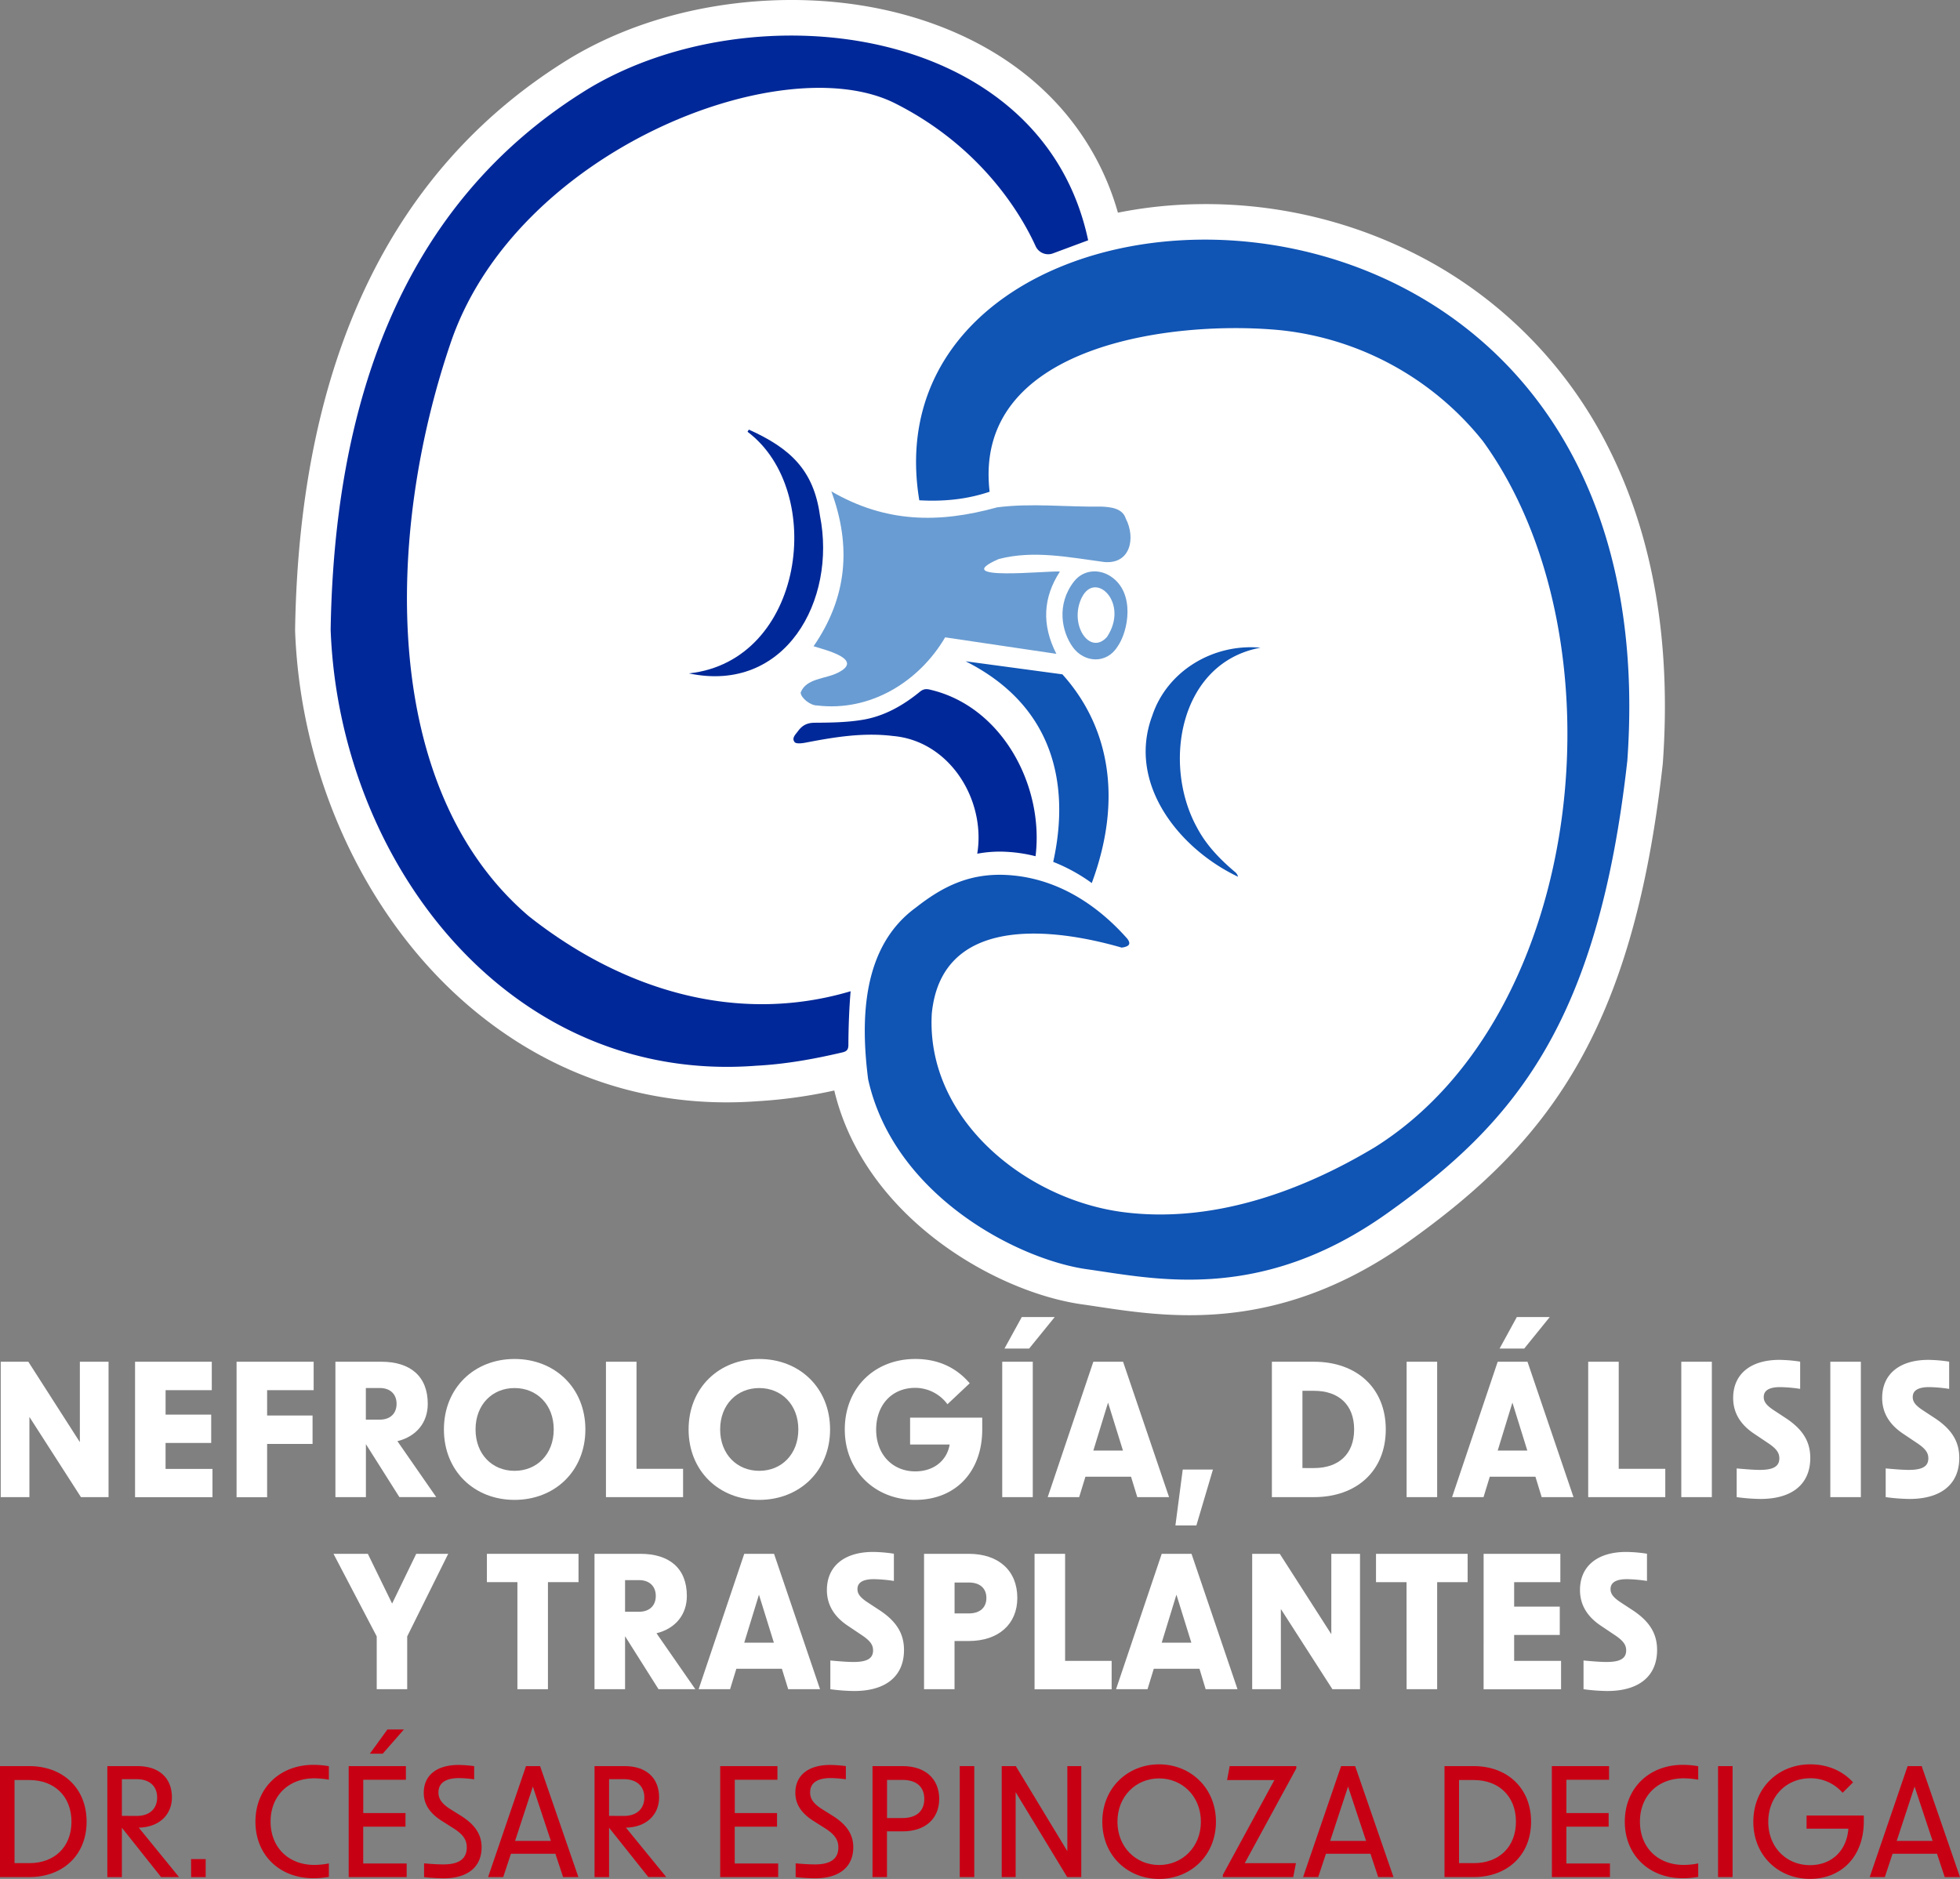 <svg xmlns="http://www.w3.org/2000/svg" id="Layer_1" data-name="Layer 1" viewBox="0 0 1102.98 1057.5"><rect x="0" y="0" width="1102.98" height="1057.5" fill="#808080" stroke="none"/><defs><style>.cls-1{fill:#c80014;}.cls-3{fill:#fff;}.cls-4{fill:#1054b4;}.cls-5{fill:#699cd2;}.cls-2{fill:#002898;}</style></defs><title>Artboard 1</title><path class="cls-1" d="M0,994H16.53c18.58,0,32.21,12.19,32.21,31.27s-13.63,31.18-32.21,31.18H0Zm16.53,54.61c14,0,23.69-9,23.69-23.34s-9.71-23.43-23.69-23.43H8.18v46.77Z"></path><path class="cls-1" d="M68.59,1028.7v27.77H60.41V994h17c11.93,0,19.34,6.48,19.34,17.64,0,9.71-7.16,16.78-18.66,17l22.66,27.82H90.66Zm8.35-6.65c7.24,0,11.5-4.09,11.5-10.39s-4.26-10.31-11.5-10.31H68.59V1022Z"></path><path class="cls-1" d="M107.52,1046.33h8.23v10.14h-8.18Z"></path><path class="cls-1" d="M143.75,1025.29c0-19.08,13.89-32,32.55-32a49.55,49.55,0,0,1,8.77.77v7.58a52.06,52.06,0,0,0-8.17-.77c-14.57,0-24.63,9.89-24.63,24.37s10.06,24.37,24.63,24.37a42.35,42.35,0,0,0,8.17-.85v7.58a49.55,49.55,0,0,1-8.77.76C157.62,1057.15,143.75,1044.29,143.75,1025.29Z"></path><path class="cls-1" d="M196.22,994h32.2v7.67h-24v18.75h23.77v7.66H204.4v20.71h24.45v7.66H196.22ZM218,973.4h9.28L215.39,987h-7.25Z"></path><path class="cls-1" d="M238.64,1056.47v-7.75c4.69.43,8.1.6,10.91.6,8.78,0,13.12-3.16,13.12-9.55,0-4.26-2-7.32-7.67-10.9l-6.73-4.26c-6.56-4.26-9.8-9.29-9.8-15.59,0-9.8,7.25-15.68,19.6-15.68a73.65,73.65,0,0,1,8.77.68v7.42a67.33,67.33,0,0,0-8.51-.69c-7.67,0-11.59,2.82-11.59,8.1,0,3.66,2,6.39,6.81,9.45l6.14,3.84c7.75,4.94,11.33,10.48,11.33,17.55,0,11.08-7.84,17.46-21.3,17.46A97.78,97.78,0,0,1,238.64,1056.47Z"></path><path class="cls-1" d="M296,994h7.93l21.55,62.45h-8.6l-4.35-13.12h-25l-4.34,13.12h-8.52Zm14,42.1-10.14-30.58-10,30.58Z"></path><path class="cls-1" d="M342.75,1028.7v27.77h-8.18V994h17c11.92,0,19.34,6.48,19.34,17.64,0,9.71-7.16,16.78-18.66,17l22.66,27.77H364.82Zm8.35-6.65c7.24,0,11.5-4.09,11.5-10.39s-4.26-10.31-11.5-10.31h-8.35V1022Z"></path><path class="cls-1" d="M405.29,994H437.5v7.67h-24v18.75h23.77v7.66h-23.8v20.71h24.45v7.66H405.29Z"></path><path class="cls-1" d="M447.75,1056.47v-7.75c4.69.43,8.09.6,10.91.6,8.77,0,13.12-3.16,13.12-9.55,0-4.26-2-7.32-7.67-10.9l-6.73-4.26c-6.56-4.26-9.8-9.29-9.8-15.59,0-9.8,7.24-15.68,19.6-15.68A72.25,72.25,0,0,1,476,994v7.42a67.49,67.49,0,0,0-8.52-.69c-7.67,0-11.59,2.82-11.59,8.1,0,3.66,2,6.39,6.82,9.45l6.13,3.84c7.76,4.94,11.34,10.48,11.34,17.55,0,11.08-7.84,17.46-21.3,17.46A98.5,98.5,0,0,1,447.75,1056.47Z"></path><path class="cls-1" d="M491,994h17c12.61,0,20.53,7.08,20.53,18.49,0,11.16-7.92,18.23-20.53,18.23h-8.86v25.73H491Zm16.87,29.23c7.84,0,12.27-3.92,12.27-10.74s-4.43-10.73-12.27-10.73h-8.69v21.47Z"></path><path class="cls-1" d="M620.32,1025.29c0-19.08,14.32-32.29,31.95-32.29s32,13.21,32,32.29-14.31,32.21-32,32.21S620.32,1044.38,620.32,1025.29Zm31.95,24.37c13,0,23.52-10.06,23.52-24.37s-10.48-24.37-23.52-24.37-23.43,10.06-23.43,24.37S639.24,1049.66,652.27,1049.66Z"></path><path class="cls-1" d="M563.71,994h7.93l29,47.88V994h7.84v62.45h-7.93l-29-47.79v47.79h-7.84Z"></path><path class="cls-1" d="M540.09,994h8.18v62.45h-8.18Z"></path><path class="cls-1" d="M688.15,1055.2l29-53.34H690.53L692,994h37.49v1.28l-29,53.33h28.8l-1.53,7.84H688.15Z"></path><path class="cls-1" d="M754.69,994h7.92l21.56,62.45h-8.61l-4.34-13.12H746.17l-4.35,13.12H733.3Zm14.06,42.1-10.14-30.58-10.06,30.58Z"></path><path class="cls-1" d="M812.88,994h16.53c18.57,0,32.2,12.19,32.2,31.27s-13.63,31.18-32.2,31.18H812.88Zm16.53,54.61c14,0,23.68-9,23.68-23.34s-9.71-23.43-23.68-23.43h-8.35v46.77Z"></path><path class="cls-1" d="M873.29,994h32.2v7.67h-24v18.75h23.77v7.66H881.49v20.71H906v7.66H873.32Z"></path><path class="cls-1" d="M914.35,1025.29c0-19.08,13.89-32,32.55-32a49.55,49.55,0,0,1,8.77.77v7.58a52.19,52.19,0,0,0-8.18-.77c-14.57,0-24.62,9.89-24.62,24.37s10,24.37,24.62,24.37a42.37,42.37,0,0,0,8.18-.85v7.58a49.63,49.63,0,0,1-8.77.76C928.24,1057.15,914.35,1044.29,914.35,1025.29Z"></path><path class="cls-1" d="M966.83,994H975v62.45h-8.18Z"></path><path class="cls-1" d="M986.68,1025.38c0-19.17,14.06-32.38,32.12-32.38,9.38,0,18,3.49,24,10.14l-5.88,5.88a23.83,23.83,0,0,0-18.15-8.18c-13.63,0-23.68,10.31-23.68,24.54s10.14,24.36,23.51,24.36c11.85,0,20.62-7.84,21.56-20.53h-23.52v-7.41h32.21v3.2c0,20.19-12.87,32.46-30.25,32.46C1000.75,1057.5,986.68,1044.29,986.68,1025.38Z"></path><path class="cls-1" d="M1073.5,994h7.92l21.56,62.45h-8.61l-4.34-13.12h-25l-4.34,13.12h-8.52Zm14.06,42.09-10.14-30.58-10.05,30.58Z"></path><path class="cls-3" d="M.41,766.41H15.94l29,45.25V766.41H61.09v76.2H45.55l-29-45.14v45.14H.41Z"></path><path class="cls-3" d="M76,766.41h43.18v16h-26v13.77h25.67v15.94H93.17v14.6h26.4v15.94H76Z"></path><path class="cls-3" d="M133.13,766.41h43.38v16H150.32v14.28h25.57v16H150.32v30H133.13Z"></path><path class="cls-3" d="M205.91,812.79v29.82H188.75v-76.2h25.88c16.15,0,26.09,8.08,26.09,23.71,0,10.46-6.32,18.33-17.08,21l21.84,31.47H224.75ZM213.75,799c5.8,0,9.42-3.41,9.42-8.9s-3.62-8.9-9.42-8.9h-7.87V799Z"></path><path class="cls-3" d="M249.81,804.51c0-23.29,17-39.65,39.75-39.65s39.86,16.36,39.86,39.65-17.08,39.65-39.86,39.65S249.81,827.81,249.81,804.51Zm39.75,23.3c12.53,0,22.05-9.32,22.05-23.3s-9.52-23.29-22.05-23.29-21.95,9.32-21.95,23.29S277,827.81,289.56,827.81Z"></path><path class="cls-3" d="M341,766.41h17.2v60.26h26.2v15.94H341Z"></path><path class="cls-3" d="M387.5,804.51c0-23.29,17-39.65,39.76-39.65s39.86,16.36,39.86,39.65S450,844.16,427.26,844.16,387.5,827.81,387.5,804.51Zm39.76,23.3c12.53,0,22-9.32,22-23.3s-9.52-23.29-22-23.29-22,9.32-22,23.29S414.75,827.81,427.26,827.81Z"></path><path class="cls-3" d="M475.4,804.51c0-23.29,16.67-39.65,39.65-39.65,12,0,22.47,4.14,30.65,13.67l-12.53,11.8a22.6,22.6,0,0,0-18.12-9.22c-13.25,0-22,9.74-22,23.51,0,14.18,9.42,23.5,22,23.5,10.66,0,17.91-6.32,19.36-15.12H512.15V797.89h40.6v6.62c0,23.61-14.81,39.65-37.69,39.65C492.38,844.16,475.4,827.81,475.4,804.51Z"></path><path class="cls-3" d="M564,766.41h17.19v76.2H564Zm11-25.15h18.54L579.14,759H565.26Z"></path><path class="cls-3" d="M615.27,766.41H632l25.88,76.2H640l-3.52-11.49H610.82l-3.53,11.49h-17.7Zm16.67,50-8.39-27-8.28,27Z"></path><path class="cls-3" d="M665.58,827.08h17l-9.32,31.47h-11.8Z"></path><path class="cls-3" d="M715.75,766.41h23.71c24,0,40.38,14.81,40.38,38.1s-16.36,38.1-40.38,38.1H715.75Zm23.71,59.84c13.77,0,22.57-7.76,22.57-21.74s-8.8-21.74-22.57-21.74h-6.52v43.48Z"></path><path class="cls-3" d="M791.57,766.41h17.18v76.2H791.56Z"></path><path class="cls-3" d="M842.82,766.41h16.77l25.89,76.2H867.57l-3.52-11.49H838.37l-3.52,11.49h-17.7Zm16.67,50-8.39-27-8.28,27Zm-5.9-75.16h18.53L857.75,759H843.88Z"></path><path class="cls-3" d="M893.75,766.41h17.18v60.26h26.2v15.94H893.75Z"></path><path class="cls-3" d="M946.14,766.41h17.19v76.2H946.14Z"></path><path class="cls-3" d="M977.31,842.61V826.46c6.83.62,10.45.83,13,.83,7.66,0,11-2,11-6.52,0-2.9-1.34-5.28-6.52-8.7l-7.87-5.28c-7.66-5.18-11.59-11.8-11.59-20,0-13.36,9.73-21.43,26-21.43a81.86,81.86,0,0,1,11.7,1v15.33a82.05,82.05,0,0,0-11.18-1q-9.32,0-9.32,5.59c0,2.59,1.45,4.66,5.7,7.45l6.62,4.35c9.63,6.32,13.88,13.25,13.88,22.47,0,14.7-10.15,23.09-28,23.09A105.79,105.79,0,0,1,977.31,842.61Z"></path><path class="cls-3" d="M1030,766.41h17.19v76.2H1030Z"></path><path class="cls-3" d="M1061.16,842.61V826.46c6.84.62,10.46.83,13,.83,7.66,0,11-2,11-6.52,0-2.9-1.34-5.28-6.52-8.7l-7.87-5.28c-7.66-5.18-11.59-11.8-11.59-20,0-13.36,9.73-21.43,26-21.43a81.86,81.86,0,0,1,11.7,1v15.33a82.05,82.05,0,0,0-11.18-1q-9.32,0-9.32,5.59c0,2.59,1.45,4.66,5.7,7.45l6.62,4.35c9.63,6.32,13.88,13.25,13.88,22.47,0,14.7-10.15,23.09-28,23.09A105.79,105.79,0,0,1,1061.16,842.61Z"></path><path class="cls-3" d="M212,921l-24.33-46.48H207l13.66,28,13.57-28h18L229.15,921v29.72H212Z"></path><path class="cls-3" d="M291.17,890.46H274V874.52h51.56v15.94H308.35v60.26H291.17Z"></path><path class="cls-3" d="M351.75,920.9v29.82h-17.2v-76.2h25.88c16.15,0,26.09,8.07,26.09,23.71,0,10.45-6.32,18.32-17.08,21l21.84,31.48h-20.7Zm7.87-13.77c5.8,0,9.42-3.42,9.42-8.9s-3.62-8.91-9.42-8.91h-7.87v17.81Z"></path><path class="cls-3" d="M418.82,874.52h16.77l25.88,76.2H443.56L440,939.22H414.37l-3.52,11.5h-17.7Zm16.67,50-8.39-27-8.28,27Z"></path><path class="cls-3" d="M467.27,950.72V934.56c6.83.63,10.46.83,13.05.83,7.66,0,11-2,11-6.52,0-2.9-1.35-5.28-6.52-8.7l-7.87-5.28c-7.66-5.17-11.6-11.8-11.6-20,0-13.35,9.74-21.43,26-21.43a81.86,81.86,0,0,1,11.7,1v15.32a83.83,83.83,0,0,0-11.18-1q-9.32,0-9.32,5.6c0,2.58,1.45,4.65,5.69,7.45l6.63,4.35c9.63,6.31,13.87,13.25,13.87,22.46,0,14.7-10.14,23.09-28,23.09A106.23,106.23,0,0,1,467.27,950.72Z"></path><path class="cls-3" d="M520,874.52h25.16c16.77,0,27.33,9.42,27.33,24.84,0,14.71-10.56,24.23-27.33,24.23h-8v27.13H520Zm25.26,33.54c6.21,0,9.83-3.31,9.83-8.7s-3.62-8.69-9.83-8.69h-8.08v17.39Z"></path><path class="cls-3" d="M582.19,874.52h17.19v60.25h26.19v16H582.19Z"></path><path class="cls-3" d="M653.75,874.52h16.77l25.88,76.2H678.47L675,939.22H649.28l-3.52,11.5H628.05Zm16.67,50-8.39-27-8.28,27Z"></path><path class="cls-3" d="M704.66,874.52h15.53l29,45.24V874.52h16.15v76.2H749.8l-29-45.14v45.14H704.66Z"></path><path class="cls-3" d="M791.52,890.46H774.34V874.52H825.9v15.94H808.75v60.26H791.56Z"></path><path class="cls-3" d="M834.9,874.52h43.18v15.94h-26v13.77h25.67v15.94H852.08v14.6h26.4v16H834.89Z"></path><path class="cls-3" d="M891.12,950.72V934.56c6.83.63,10.46.83,13,.83,7.66,0,11-2,11-6.52,0-2.9-1.35-5.28-6.52-8.7l-7.87-5.28c-7.66-5.17-11.6-11.8-11.6-20,0-13.35,9.73-21.43,26-21.43a81.86,81.86,0,0,1,11.7,1v15.32a83.83,83.83,0,0,0-11.18-1q-9.33,0-9.32,5.6c0,2.58,1.45,4.65,5.69,7.45l6.63,4.35c9.63,6.31,13.87,13.25,13.87,22.46,0,14.7-10.14,23.09-28,23.09A107.32,107.32,0,0,1,891.12,950.72Z"></path><path class="cls-3" d="M905.29,252.23A245.54,245.54,0,0,0,807.1,148.64a261.25,261.25,0,0,0-133-33.73,247.39,247.39,0,0,0-45,4.79,150.81,150.81,0,0,0-31.74-58.51c-15.8-18-35.93-32.45-59.84-42.89C504.75,4,466.64-2.09,427.21.63c-38.9,2.7-75.52,13.72-105.9,31.86l-.17.1C220.75,93.87,168.59,202,166.07,354v1.06c2.93,80.18,38,157.79,93.73,207.59,42.56,38,93.79,57.78,149.14,57.78q8.85,0,17.86-.68a273,273,0,0,0,42.69-6C486.65,685.67,561,727.4,608.92,734.11c2.81.39,5.72.83,8.75,1.29,14.68,2.21,32.08,4.83,51.74,4.82,34.72,0,76.51-8.16,122.87-41.13,78-55.5,126.49-117.27,143.39-268.79l.08-.8C940.59,361.65,930.34,302,905.29,252.23Z"></path><path class="cls-4" d="M634.4,528.34c2.67,3.55,0,4.51-3.15,5-39.5-11.43-101.5-18.33-106.89,37.15C521,629.85,577.3,675.24,632.3,682.24c49.48,6.33,99.29-11.28,141.29-36.5,119.8-75,140.75-287.35,60.91-397.46a168.24,168.24,0,0,0-113.75-62.42c-60.59-5.93-173.49,8.16-163.85,90.9-12.75,4.29-25.82,5.59-39.57,4.81C483.15,75,942.33,55.1,915.77,428.13,899.2,576.57,852,632.13,780.66,682.84s-130.34,36.93-169,31.51S503.07,673,488.54,607.44c-4.31-33.84-3.45-74.6,26.88-96.66,15.12-11.89,30.23-19.41,51-18.33C600,494.21,623,515.42,634.4,528.34Z"></path><path class="cls-5" d="M603.75,364.27c-6.34-8.76-9.38-24.13.64-37,5.12-6.56,13.92-7.37,20.75-2.81,13.89,9.26,9.83,30.92,3.7,39.51C622.61,373.9,610.12,373,603.75,364.27Zm5.08-28.11c-7.57,15.18,4.4,33.16,14.1,22.36,12.71-19.15-6.49-37.51-14.07-22.36Z"></path><path class="cls-2" d="M612.35,135.24l-19.81,7.37a7.76,7.76,0,0,1-9.77-4.1c-7.09-15.64-29.07-55.14-79-80.32-63.37-32-213,26.29-250,134.3S213.65,444.1,297.59,515.66C349.89,557,414.29,577,478.68,557.89c-.81,9.49-1.22,20.44-1.25,30.18,0,2.65-.91,3.65-3.31,4.22-16,3.76-32.13,6.67-48.6,7.52C286.35,610.47,190.84,485,186.07,354.35c2.05-123.7,37.8-239,145.49-304.68C424.75-6,586.57,13.57,612.35,135.24Z"></path><path class="cls-5" d="M596.46,321.68c-9.44,14.55-10.41,29.82-2,46.31l-62.58-9.28c-14.76,25.13-42.31,42-72.12,38.33-3.56.09-9.07-4.13-9.2-7.25,3.07-8.07,14-7.66,20.72-11.06,15.45-7.52-6.57-12.87-13.45-15,18.86-27.38,21.41-56.25,10-87.17,30.46,17.62,60.13,18.16,93.25,9,19.37-2.54,39.15-.11,58.67-.44,5.25.25,11.92.86,13.78,6.75,5.63,10.88,2.68,25.86-12.23,24.43-19.67-2.61-39.64-6.79-59.28-1.66C533,327.33,589.9,321.06,596.46,321.68Z"></path><path class="cls-4" d="M709.35,364.54c-45.45,8.33-55.44,65.17-35.87,101,5.2,9.95,12.86,17.91,21.36,25.1a4.83,4.83,0,0,1,1.85,2.8c-33.28-15.79-62.58-52.55-48.24-90.68C656.84,377.49,682.94,362.06,709.35,364.54Z"></path><path class="cls-2" d="M421.43,241.79c23.16,10.46,36.5,22.69,40,48.46C470.9,337.76,442,390.48,387.67,379c65.08-7,77.34-102.43,33.16-135.87C420.46,242.84,421.23,242.24,421.43,241.79Z"></path><path class="cls-2" d="M566.46,479.42a83.86,83.86,0,0,1,16.29,2.48c4.88-39.44-18.66-84.14-59.07-93.67-2.37-.62-4-.53-6,1.09-9.33,7.62-19.75,13.6-31.62,15.69-9,1.58-18.31,1.7-27.49,1.76-4.24,0-7,1.38-9.39,4.58-1.45,2-3.85,4.06-2,6.33.85,1.06,4,.7,6,.32,16.29-3.14,32.52-5.84,49.27-3.78,32,2.72,52.43,36,47.49,66.27A67.77,67.77,0,0,1,566.46,479.42Z"></path><path class="cls-4" d="M597.86,379.53l-54.48-7.35c60.13,30.31,55.35,85.7,49.31,112.9A97.74,97.74,0,0,1,614.39,497C632.09,449.26,624,408.6,597.86,379.53Z"></path></svg>